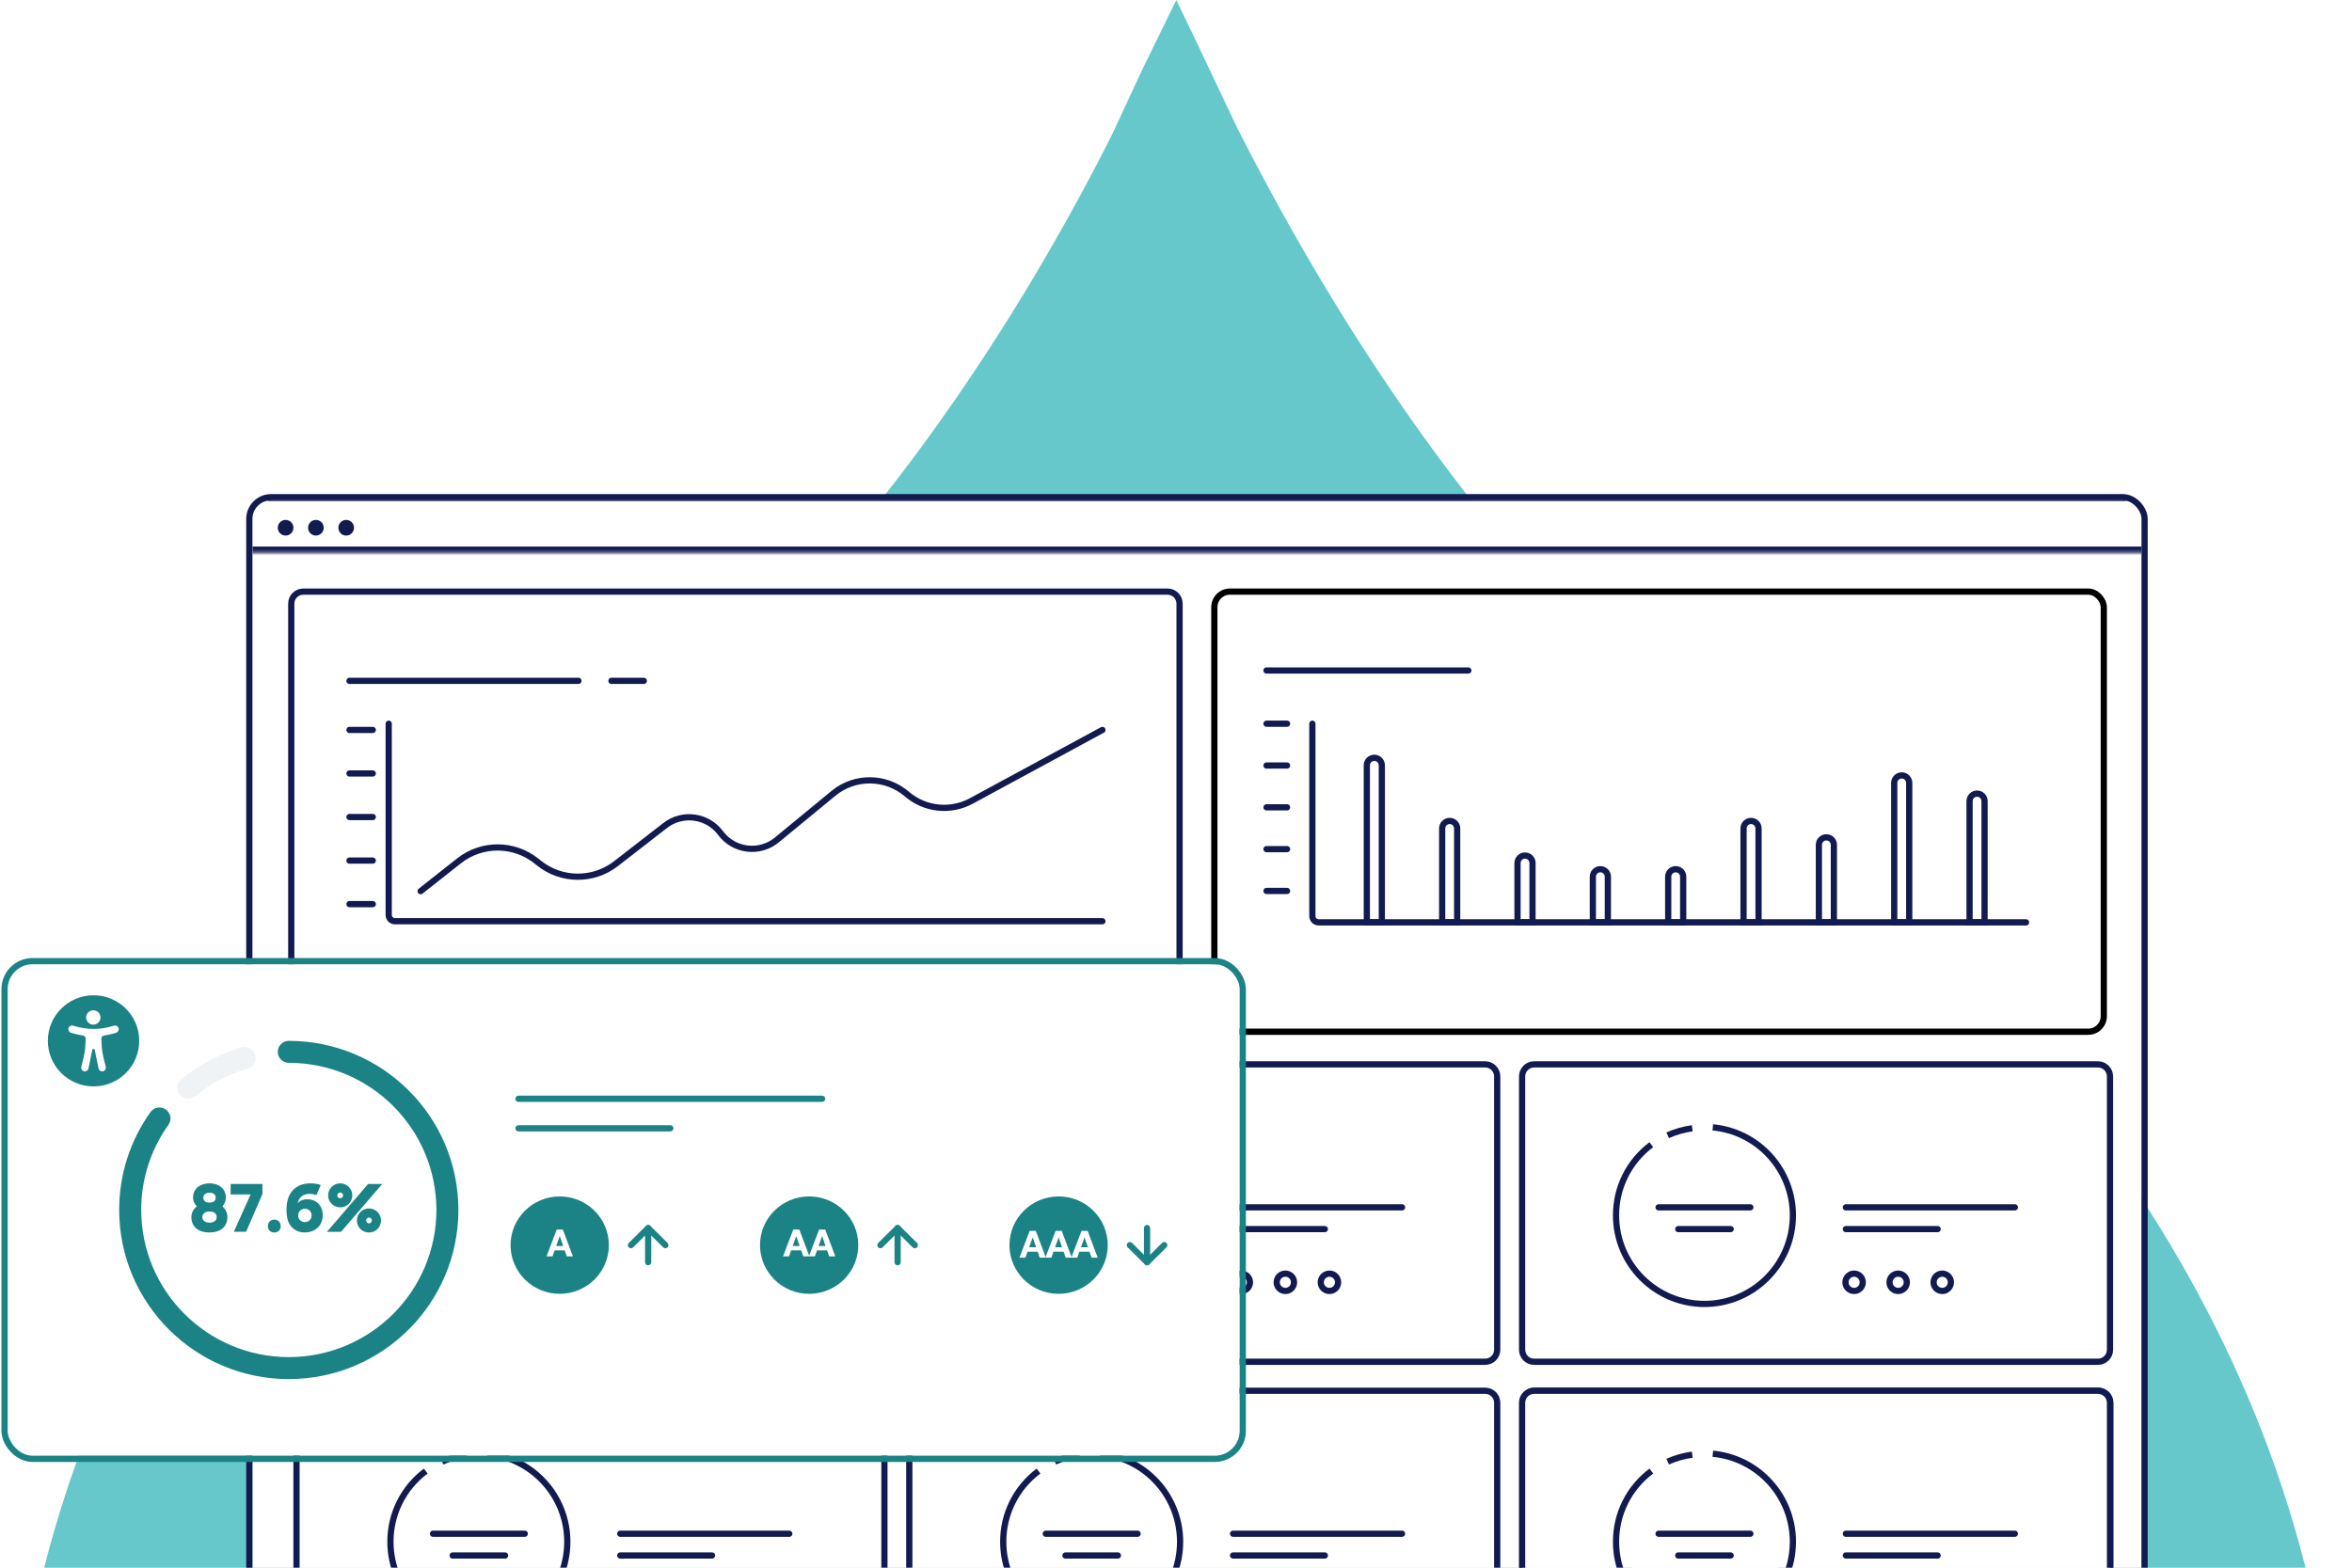 <svg width="756" height="504" viewBox="0 0 756 504" fill="none" xmlns="http://www.w3.org/2000/svg">
<g clip-path="url(#clip0_2986_8557)">
<path d="M556.311 245.661C475.573 182.153 424.373 93.538 397.789 41.354L384.496 13.292L378.096 0L367.266 22.154L357.42 43.323C330.835 96 279.143 183.138 198.897 245.661C76.805 342.153 2.467 456.368 2.467 599.136C2.467 781.29 144.743 979.689 378.096 979.689C611.449 979.689 752.741 781.29 752.741 599.136C752.741 456.368 678.895 342.153 556.311 245.661Z" fill="#66C8CA"/>
<path d="M764.194 116.22L769.531 122.769M783.242 116.02L777.578 122.889M788.24 133.27L779.41 130.781M771.831 144.106L772.325 135.358M758.089 132.099L766.817 130.367" stroke="#E1126E" stroke-width="2" stroke-linecap="round" stroke-linejoin="round"/>
<g clip-path="url(#clip1_2986_8557)">
<rect x="81.137" y="160.844" width="607.196" height="394.359" rx="6" fill="white"/>
<mask id="path-5-inside-1_2986_8557" fill="white">
<path d="M78.5 159.074L683.584 159.074C687.998 159.074 691.575 163 691.575 167.844V177.718H78.501L78.5 159.074C78.5 159.074 82.078 159.074 86.492 159.074L78.5 159.074Z"/>
</mask>
<path d="M78.5 159.074L683.584 159.074C687.998 159.074 691.575 163 691.575 167.844V177.718H78.501L78.5 159.074C78.5 159.074 82.078 159.074 86.492 159.074L78.5 159.074Z" fill="white"/>
<path d="M78.5 159.074L78.5 157.074L76.5 157.075L76.5 159.074L78.5 159.074ZM683.584 159.074L683.584 157.074L683.584 157.074L683.584 159.074ZM691.575 177.718V179.718H693.575V177.718H691.575ZM78.501 177.718L76.501 177.718L76.501 179.718H78.501V177.718ZM86.492 159.074L86.492 161.074L86.492 157.074V159.074ZM78.5 161.074L683.584 161.074L683.584 157.074L78.5 157.074L78.5 161.074ZM683.584 161.074C686.723 161.074 689.575 163.926 689.575 167.844H693.575C693.575 162.075 689.274 157.074 683.584 157.074V161.074ZM689.575 167.844V177.718H693.575V167.844H689.575ZM691.575 175.718H78.501V179.718H691.575V175.718ZM80.501 177.718L80.5 159.074L76.5 159.074L76.501 177.718L80.501 177.718ZM78.5 159.074C78.5 161.074 78.5 161.074 78.5 161.074C78.5 161.074 78.5 161.074 78.5 161.074C78.5 161.074 78.501 161.074 78.501 161.074C78.501 161.074 78.502 161.074 78.503 161.074C78.504 161.074 78.507 161.074 78.51 161.074C78.517 161.074 78.528 161.074 78.541 161.074C78.569 161.074 78.609 161.074 78.662 161.074C78.769 161.074 78.926 161.074 79.128 161.074C79.532 161.074 80.118 161.074 80.841 161.074C82.287 161.074 84.285 161.074 86.492 161.074V157.074C84.285 157.074 82.287 157.074 80.841 157.074C80.118 157.074 79.532 157.074 79.128 157.074C78.926 157.074 78.769 157.074 78.662 157.074C78.609 157.074 78.568 157.074 78.541 157.074C78.528 157.074 78.517 157.074 78.51 157.074C78.507 157.074 78.504 157.074 78.502 157.074C78.502 157.074 78.501 157.074 78.501 157.074C78.5 157.074 78.5 157.074 78.5 157.074C78.5 157.074 78.5 157.074 78.5 157.074C78.5 157.074 78.5 157.074 78.5 159.074ZM86.492 157.074L78.5 157.074L78.5 161.074L86.492 161.074L86.492 157.074Z" fill="#121B50" mask="url(#path-5-inside-1_2986_8557)"/>
<path d="M91.803 172.183C93.193 172.183 94.32 171.056 94.32 169.665C94.32 168.274 93.193 167.146 91.803 167.146C90.414 167.146 89.287 168.274 89.287 169.665C89.287 171.056 90.414 172.183 91.803 172.183Z" fill="#121B50"/>
<path d="M101.54 172.183C102.929 172.183 104.056 171.056 104.056 169.665C104.056 168.274 102.929 167.146 101.54 167.146C100.15 167.146 99.023 168.274 99.023 169.665C99.023 171.056 100.15 172.183 101.54 172.183Z" fill="#121B50"/>
<path d="M111.276 172.183C112.666 172.183 113.792 171.056 113.792 169.665C113.792 168.274 112.666 167.146 111.276 167.146C109.886 167.146 108.76 168.274 108.76 169.665C108.76 171.056 109.886 172.183 111.276 172.183Z" fill="#121B50"/>
<path d="M412.557 415.033C414.095 415.033 415.341 413.786 415.341 412.247C415.341 410.708 414.095 409.461 412.557 409.461C411.02 409.461 409.773 410.708 409.773 412.247C409.773 413.786 411.02 415.033 412.557 415.033Z" stroke="#121B50" stroke-width="2"/>
</g>
<rect x="80.137" y="159.844" width="609.196" height="396.359" rx="7" stroke="#121B50" stroke-width="2"/>
<path d="M97.487 190.201H375.281C377.415 190.201 379.146 191.933 379.146 194.071V327.821C379.146 329.959 377.415 331.691 375.281 331.691H97.487C95.353 331.691 93.621 329.959 93.621 327.821V194.071C93.621 191.933 95.353 190.201 97.487 190.201Z" fill="white" stroke="#121B50" stroke-width="2"/>
<path d="M124.941 232.666V294.168C124.941 295.273 125.837 296.168 126.941 296.168H354.348" stroke="#121B50" stroke-width="2" stroke-linecap="round"/>
<path d="M112.332 234.668L119.824 234.668" stroke="#121B50" stroke-width="2" stroke-linecap="round"/>
<path d="M112.332 248.668L119.824 248.668" stroke="#121B50" stroke-width="2" stroke-linecap="round"/>
<path d="M112.332 262.668L119.824 262.668" stroke="#121B50" stroke-width="2" stroke-linecap="round"/>
<path d="M112.332 276.668L119.824 276.668" stroke="#121B50" stroke-width="2" stroke-linecap="round"/>
<path d="M112.332 290.668L119.824 290.668" stroke="#121B50" stroke-width="2" stroke-linecap="round"/>
<path d="M112.332 218.891L185.921 218.891" stroke="#121B50" stroke-width="2" stroke-linecap="round"/>
<path d="M196.539 218.891L206.93 218.891" stroke="#121B50" stroke-width="2" stroke-linecap="round"/>
<path d="M135.201 286.497L147.556 276.75C154.869 270.981 165.196 271.024 172.46 276.853L173.214 277.458C180.432 283.25 190.681 283.333 197.993 277.66L213.805 265.389C219.374 261.067 227.407 262.166 231.611 267.824V267.824C235.901 273.598 244.15 274.605 249.702 270.033L267.883 255.06C274.769 249.388 284.736 249.489 291.506 255.298V255.298C297.281 260.254 305.515 261.132 312.206 257.506L354.348 234.668" stroke="#121B50" stroke-width="2" stroke-linecap="round"/>
<rect x="390.328" y="190.201" width="285.89" height="141.49" rx="5" stroke="black" stroke-width="2"/>
<path d="M407.086 232.668L413.692 232.668" stroke="#121B50" stroke-width="2" stroke-linecap="round"/>
<path d="M407.086 246.109L413.692 246.109" stroke="#121B50" stroke-width="2" stroke-linecap="round"/>
<path d="M407.086 259.551L413.692 259.551" stroke="#121B50" stroke-width="2" stroke-linecap="round"/>
<path d="M407.086 272.992L413.692 272.992" stroke="#121B50" stroke-width="2" stroke-linecap="round"/>
<path d="M407.086 286.434L413.692 286.434" stroke="#121B50" stroke-width="2" stroke-linecap="round"/>
<path d="M407.086 215.555L471.968 215.555" stroke="#121B50" stroke-width="2" stroke-linecap="round"/>
<path d="M444.16 296.528V246.035C444.16 244.704 443.081 243.625 441.75 243.625C440.419 243.625 439.34 244.704 439.34 246.035V296.528H444.16Z" stroke="#121B50" stroke-width="2"/>
<path d="M468.376 296.529V266.336C468.376 265.005 467.297 263.926 465.967 263.926C464.636 263.926 463.557 265.005 463.557 266.336V296.529H468.376Z" stroke="#121B50" stroke-width="2"/>
<path d="M492.593 296.529V277.461C492.593 276.13 491.514 275.051 490.183 275.051C488.852 275.051 487.773 276.13 487.773 277.461V296.529H492.593Z" stroke="#121B50" stroke-width="2"/>
<path d="M516.81 296.529V281.851C516.81 280.52 515.731 279.441 514.4 279.441C513.069 279.441 511.99 280.52 511.99 281.851V296.529H516.81Z" stroke="#121B50" stroke-width="2"/>
<path d="M541.027 296.529V281.851C541.027 280.52 539.948 279.441 538.617 279.441C537.286 279.441 536.207 280.52 536.207 281.851V296.529H541.027Z" stroke="#121B50" stroke-width="2"/>
<path d="M565.244 296.529V266.336C565.244 265.005 564.165 263.926 562.834 263.926C561.503 263.926 560.424 265.005 560.424 266.336V296.529H565.244Z" stroke="#121B50" stroke-width="2"/>
<path d="M589.46 296.529V271.605C589.46 270.274 588.381 269.195 587.051 269.195C585.72 269.195 584.641 270.274 584.641 271.605V296.529H589.46Z" stroke="#121B50" stroke-width="2"/>
<path d="M613.677 296.529V251.697C613.677 250.366 612.598 249.287 611.267 249.287C609.936 249.287 608.857 250.366 608.857 251.697V296.529H613.677Z" stroke="#121B50" stroke-width="2"/>
<path d="M637.894 296.527V257.551C637.894 256.22 636.815 255.141 635.484 255.141C634.153 255.141 633.074 256.22 633.074 257.551V296.527H637.894Z" stroke="#121B50" stroke-width="2"/>
<path d="M421.832 232.666V294.532C421.832 295.636 422.727 296.532 423.832 296.532H651.239" stroke="#121B50" stroke-width="2" stroke-linecap="round"/>
<path d="M493.226 447.121H674.46C676.596 447.121 678.329 448.854 678.329 450.994V538.852C678.329 540.991 676.596 542.725 674.46 542.725H493.226C491.09 542.725 489.357 540.991 489.357 538.852V450.994C489.357 448.854 491.09 447.121 493.226 447.121Z" fill="white" stroke="#121B50" stroke-width="2"/>
<path d="M534.615 480.59H533.135V485.876H534.615V480.59Z" fill="white"/>
<path d="M590.136 491.934H646.643C647.254 491.934 647.746 492.429 647.746 493.038C647.746 493.649 647.251 494.142 646.643 494.142H590.136C589.526 494.142 589.033 493.646 589.033 493.038C589.033 492.426 589.529 491.934 590.136 491.934Z" fill="#66C8CA"/>
<path d="M589.67 498.98H622.29C622.643 498.98 622.927 499.476 622.927 500.085C622.927 500.696 622.641 501.189 622.29 501.189H589.67C589.317 501.189 589.033 500.693 589.033 500.085C589.033 499.473 589.319 498.98 589.67 498.98Z" fill="#66C8CA"/>
<path d="M538.696 492.199H555.923C556.615 492.199 557.174 492.761 557.174 493.451C557.174 494.144 556.612 494.703 555.923 494.703H538.696C538.004 494.703 537.445 494.141 537.445 493.451C537.445 492.758 538.007 492.199 538.696 492.199Z" fill="#66C8CA"/>
<path d="M541.708 497.559H553.228C553.921 497.559 554.479 498.121 554.479 498.811C554.479 499.504 553.917 500.063 553.228 500.063H541.708C541.015 500.063 540.457 499.5 540.457 498.811C540.457 498.117 541.019 497.559 541.708 497.559Z" fill="#66C8CA"/>
<path d="M537.012 473.132C536.282 473.132 535.616 472.704 535.317 472.035C534.896 471.1 535.31 470 536.247 469.576C538.776 468.437 541.461 467.675 544.211 467.313C545.231 467.179 546.161 467.896 546.299 468.917C546.433 469.934 545.717 470.869 544.697 471.004C542.305 471.317 539.976 471.98 537.777 472.97C537.536 473.076 537.277 473.135 537.016 473.135L537.012 473.132Z" fill="#66C8CA"/>
<path d="M547.977 524.332C532.187 524.315 519.389 511.505 519.371 495.698C519.337 486.689 523.575 478.194 530.791 472.807C531.611 472.19 532.776 472.352 533.393 473.173C534.01 473.993 533.844 475.159 533.024 475.777C526.742 480.464 523.055 487.855 523.086 495.695C523.1 509.446 534.234 520.59 547.977 520.607C561.716 520.593 572.85 509.45 572.867 495.695C572.874 489.466 570.541 483.464 566.337 478.874C562.174 474.314 556.467 471.469 550.323 470.896C549.3 470.803 548.549 469.899 548.638 468.875C548.735 467.851 549.638 467.102 550.658 467.195C557.722 467.854 564.29 471.124 569.073 476.37C573.908 481.643 576.589 488.541 576.582 495.698C576.561 511.502 563.766 524.308 547.977 524.329V524.332Z" fill="#66C8CA"/>
<path d="M99.171 342.191H280.406C282.541 342.191 284.274 343.924 284.274 346.064V433.922C284.274 436.062 282.541 437.795 280.406 437.795H99.171C97.035 437.795 95.303 436.062 95.303 433.922V346.064C95.303 343.924 97.035 342.191 99.171 342.191Z" fill="white" stroke="#121B50" stroke-width="2"/>
<path d="M139.172 388.152H168.674" stroke="#121B50" stroke-width="2" stroke-linecap="round"/>
<path d="M199.369 388.152H253.69" stroke="#121B50" stroke-width="2" stroke-linecap="round"/>
<path d="M199.369 395.152H228.872" stroke="#121B50" stroke-width="2" stroke-linecap="round"/>
<path d="M145.496 395.152H162.352" stroke="#121B50" stroke-width="2" stroke-linecap="round"/>
<path d="M140.56 375.658H139.08V380.945H140.56V375.658Z" fill="white"/>
<path d="M202.02 415.035C203.557 415.035 204.804 413.788 204.804 412.249C204.804 410.71 203.557 409.463 202.02 409.463C200.483 409.463 199.236 410.71 199.236 412.249C199.236 413.788 200.483 415.035 202.02 415.035Z" stroke="#121B50" stroke-width="2"/>
<path d="M216.182 415.035C217.72 415.035 218.966 413.788 218.966 412.249C218.966 410.71 217.72 409.463 216.182 409.463C214.645 409.463 213.398 410.71 213.398 412.249C213.398 413.788 214.645 415.035 216.182 415.035Z" stroke="#121B50" stroke-width="2"/>
<path d="M230.346 415.035C231.884 415.035 233.13 413.788 233.13 412.249C233.13 410.71 231.884 409.463 230.346 409.463C228.809 409.463 227.562 410.71 227.562 412.249C227.562 413.788 228.809 415.035 230.346 415.035Z" stroke="#121B50" stroke-width="2"/>
<path d="M149.996 362.74C147.265 363.099 144.604 363.855 142.094 364.985" stroke="#121B50" stroke-width="2"/>
<path d="M136.848 368.011C129.674 373.364 125.463 381.804 125.498 390.757C125.514 406.461 138.229 419.187 153.923 419.207C169.613 419.191 182.328 406.465 182.347 390.757C182.355 383.644 179.691 376.79 174.89 371.548C170.136 366.341 163.619 363.091 156.603 362.438" stroke="#121B50" stroke-width="2"/>
<path d="M296.142 342.191H477.376C479.512 342.191 481.245 343.924 481.245 346.064V433.922C481.245 436.062 479.512 437.795 477.376 437.795H296.142C294.006 437.795 292.273 436.062 292.273 433.922V346.064C292.273 343.924 294.006 342.191 296.142 342.191Z" fill="white" stroke="#121B50" stroke-width="2"/>
<path d="M336.143 388.152H365.645" stroke="#121B50" stroke-width="2" stroke-linecap="round"/>
<path d="M396.34 388.152H450.661" stroke="#121B50" stroke-width="2" stroke-linecap="round"/>
<path d="M396.34 395.152H425.842" stroke="#121B50" stroke-width="2" stroke-linecap="round"/>
<path d="M342.465 395.152H359.32" stroke="#121B50" stroke-width="2" stroke-linecap="round"/>
<path d="M337.531 375.658H336.051V380.945H337.531V375.658Z" fill="white"/>
<path d="M398.991 415.035C400.528 415.035 401.774 413.788 401.774 412.249C401.774 410.71 400.528 409.463 398.991 409.463C397.453 409.463 396.207 410.71 396.207 412.249C396.207 413.788 397.453 415.035 398.991 415.035Z" stroke="#121B50" stroke-width="2"/>
<path d="M413.155 415.035C414.692 415.035 415.938 413.788 415.938 412.249C415.938 410.71 414.692 409.463 413.155 409.463C411.617 409.463 410.371 410.71 410.371 412.249C410.371 413.788 411.617 415.035 413.155 415.035Z" stroke="#121B50" stroke-width="2"/>
<path d="M427.317 415.035C428.854 415.035 430.101 413.788 430.101 412.249C430.101 410.71 428.854 409.463 427.317 409.463C425.78 409.463 424.533 410.71 424.533 412.249C424.533 413.788 425.78 415.035 427.317 415.035Z" stroke="#121B50" stroke-width="2"/>
<path d="M346.968 362.74C344.237 363.099 341.577 363.855 339.066 364.985" stroke="#121B50" stroke-width="2"/>
<path d="M333.818 368.011C326.644 373.364 322.434 381.804 322.469 390.757C322.485 406.461 335.2 419.187 350.894 419.207C366.584 419.191 379.299 406.465 379.318 390.757C379.326 383.644 376.662 376.79 371.861 371.548C367.107 366.341 360.59 363.091 353.573 362.438" stroke="#121B50" stroke-width="2"/>
<path d="M493.115 342.191H674.349C676.485 342.191 678.217 343.924 678.217 346.064V433.922C678.217 436.062 676.485 437.795 674.349 437.795H493.115C490.979 437.795 489.246 436.062 489.246 433.922V346.064C489.246 343.924 490.979 342.191 493.115 342.191Z" fill="white" stroke="#121B50" stroke-width="2"/>
<path d="M533.115 388.152H562.617" stroke="#121B50" stroke-width="2" stroke-linecap="round"/>
<path d="M593.312 388.152H647.634" stroke="#121B50" stroke-width="2" stroke-linecap="round"/>
<path d="M593.312 395.152H622.815" stroke="#121B50" stroke-width="2" stroke-linecap="round"/>
<path d="M539.438 395.152H556.293" stroke="#121B50" stroke-width="2" stroke-linecap="round"/>
<path d="M534.503 375.658H533.023V380.945H534.503V375.658Z" fill="white"/>
<path d="M595.963 415.035C597.501 415.035 598.747 413.788 598.747 412.249C598.747 410.71 597.501 409.463 595.963 409.463C594.426 409.463 593.18 410.71 593.18 412.249C593.18 413.788 594.426 415.035 595.963 415.035Z" stroke="#121B50" stroke-width="2"/>
<path d="M610.127 415.035C611.665 415.035 612.911 413.788 612.911 412.249C612.911 410.71 611.665 409.463 610.127 409.463C608.59 409.463 607.344 410.71 607.344 412.249C607.344 413.788 608.59 415.035 610.127 415.035Z" stroke="#121B50" stroke-width="2"/>
<path d="M624.29 415.035C625.827 415.035 627.073 413.788 627.073 412.249C627.073 410.71 625.827 409.463 624.29 409.463C622.752 409.463 621.506 410.71 621.506 412.249C621.506 413.788 622.752 415.035 624.29 415.035Z" stroke="#121B50" stroke-width="2"/>
<path d="M543.941 362.74C541.21 363.099 538.55 363.855 536.039 364.985" stroke="#121B50" stroke-width="2"/>
<path d="M530.791 368.011C523.617 373.364 519.406 381.804 519.442 390.757C519.457 406.461 532.172 419.187 547.866 419.207C563.556 419.191 576.271 406.465 576.291 390.757C576.299 383.644 573.635 376.79 568.833 371.548C564.08 366.341 557.563 363.091 550.546 362.438" stroke="#121B50" stroke-width="2"/>
<path d="M99.173 447.121H280.408C282.543 447.121 284.276 448.854 284.276 450.994V538.852C284.276 540.991 282.543 542.725 280.408 542.725H99.173C97.037 542.725 95.305 540.991 95.305 538.852V450.994C95.305 448.854 97.037 447.121 99.173 447.121Z" fill="white" stroke="#121B50" stroke-width="2"/>
<path d="M139.174 493.082H168.676" stroke="#121B50" stroke-width="2" stroke-linecap="round"/>
<path d="M199.371 493.082H253.692" stroke="#121B50" stroke-width="2" stroke-linecap="round"/>
<path d="M199.371 500.082H228.874" stroke="#121B50" stroke-width="2" stroke-linecap="round"/>
<path d="M145.496 500.082H162.352" stroke="#121B50" stroke-width="2" stroke-linecap="round"/>
<path d="M140.562 480.588H139.082V485.874H140.562V480.588Z" fill="white"/>
<path d="M150 467.67C147.269 468.028 144.608 468.785 142.098 469.915" stroke="#121B50" stroke-width="2"/>
<path d="M136.85 472.941C129.676 478.293 125.465 486.734 125.5 495.687C125.516 511.391 138.231 524.117 153.925 524.137C169.615 524.121 182.33 511.395 182.349 495.687C182.357 488.574 179.693 481.72 174.892 476.478C170.138 471.271 163.621 468.021 156.605 467.367" stroke="#121B50" stroke-width="2"/>
<path d="M296.142 447.119H477.376C479.512 447.119 481.245 448.852 481.245 450.992V538.85C481.245 540.99 479.512 542.723 477.376 542.723H296.142C294.006 542.723 292.273 540.99 292.273 538.85V450.992C292.273 448.852 294.006 447.119 296.142 447.119Z" fill="white" stroke="#121B50" stroke-width="2"/>
<path d="M336.143 493.08H365.645" stroke="#121B50" stroke-width="2" stroke-linecap="round"/>
<path d="M396.34 493.08H450.661" stroke="#121B50" stroke-width="2" stroke-linecap="round"/>
<path d="M396.34 500.08H425.842" stroke="#121B50" stroke-width="2" stroke-linecap="round"/>
<path d="M342.465 500.08H359.32" stroke="#121B50" stroke-width="2" stroke-linecap="round"/>
<path d="M337.531 480.586H336.051V485.872H337.531V480.586Z" fill="white"/>
<path d="M346.968 467.668C344.237 468.026 341.577 468.783 339.066 469.913" stroke="#121B50" stroke-width="2"/>
<path d="M333.818 472.939C326.644 478.291 322.434 486.732 322.469 495.685C322.485 511.389 335.2 524.115 350.894 524.135C366.584 524.119 379.299 511.393 379.318 495.685C379.326 488.572 376.662 481.718 371.861 476.476C367.107 471.269 360.59 468.019 353.573 467.365" stroke="#121B50" stroke-width="2"/>
<path d="M493.115 447.121H674.349C676.485 447.121 678.217 448.854 678.217 450.994V538.852C678.217 540.991 676.485 542.725 674.349 542.725H493.115C490.979 542.725 489.246 540.991 489.246 538.852V450.994C489.246 448.854 490.979 447.121 493.115 447.121Z" fill="white" stroke="#121B50" stroke-width="2"/>
<path d="M533.115 493.082H562.617" stroke="#121B50" stroke-width="2" stroke-linecap="round"/>
<path d="M593.312 493.082H647.634" stroke="#121B50" stroke-width="2" stroke-linecap="round"/>
<path d="M593.312 500.082H622.815" stroke="#121B50" stroke-width="2" stroke-linecap="round"/>
<path d="M539.438 500.082H556.293" stroke="#121B50" stroke-width="2" stroke-linecap="round"/>
<path d="M534.503 480.588H533.023V485.874H534.503V480.588Z" fill="white"/>
<path d="M543.941 467.67C541.21 468.028 538.55 468.785 536.039 469.915" stroke="#121B50" stroke-width="2"/>
<path d="M530.791 472.941C523.617 478.293 519.406 486.734 519.442 495.687C519.457 511.391 532.172 524.117 547.866 524.137C563.556 524.121 576.271 511.395 576.291 495.687C576.299 488.574 573.635 481.72 568.833 476.478C564.08 471.271 557.563 468.021 550.546 467.367" stroke="#121B50" stroke-width="2"/>
<g filter="url(#filter0_d_2986_8557)">
<rect x="2.467" y="306" width="396" height="158" rx="8" fill="white"/>
<rect x="1.467" y="305" width="398" height="160" rx="9" stroke="#1B8385" stroke-width="2"/>
<path d="M60.479 349.246C59.419 349.246 58.414 348.775 57.741 347.958C56.495 346.453 56.708 344.231 58.216 342.989C58.22 342.989 58.224 342.986 58.228 342.982C63.937 338.288 70.551 334.808 77.66 332.764C79.54 332.224 81.501 333.304 82.047 335.175C82.588 337.046 81.509 339.005 79.633 339.545C79.633 339.545 79.633 339.545 79.629 339.545C73.445 341.323 67.689 344.351 62.726 348.432C62.096 348.953 61.303 349.242 60.483 349.242L60.479 349.246Z" fill="#F0F3F5"/>
<path d="M92.831 439.376C62.735 439.341 38.344 415.022 38.309 385.005C38.282 373.723 41.801 362.715 48.369 353.527C49.503 351.938 51.711 351.568 53.305 352.698C54.898 353.828 55.273 356.03 54.144 357.619C48.431 365.608 45.368 375.181 45.391 384.994C45.422 411.111 66.645 432.271 92.831 432.302C119.021 432.275 140.244 411.111 140.275 384.994C140.244 358.877 119.021 337.716 92.831 337.686C90.874 337.686 89.292 336.108 89.288 334.156C89.288 332.205 90.874 330.623 92.827 330.623C122.924 330.658 147.315 354.981 147.346 384.994C147.319 415.01 122.928 439.338 92.827 439.372L92.831 439.376Z" fill="#1B8385"/>
<path d="M108.424 380.312C108.424 380.817 108.846 381.217 109.352 381.217C109.858 381.217 110.28 380.817 110.28 380.312C110.28 379.807 109.858 379.386 109.352 379.386C108.846 379.386 108.424 379.807 108.424 380.312ZM114.711 388.373C114.711 386.247 116.462 384.5 118.593 384.5C120.746 384.5 122.476 386.247 122.476 388.373C122.476 390.519 120.746 392.245 118.593 392.245C116.462 392.245 114.711 390.519 114.711 388.373ZM105.09 392.014L118.319 376.65H122.856L109.626 392.014H105.09ZM117.686 388.373C117.686 388.878 118.087 389.299 118.593 389.299C119.1 389.299 119.522 388.878 119.522 388.373C119.522 387.867 119.1 387.447 118.593 387.447C118.087 387.447 117.686 387.867 117.686 388.373ZM105.47 380.312C105.47 378.165 107.2 376.439 109.352 376.439C111.504 376.439 113.234 378.165 113.234 380.312C113.234 382.438 111.504 384.163 109.352 384.163C107.2 384.163 105.47 382.438 105.47 380.312Z" fill="#1B8385"/>
<path d="M97.982 392.224C96.126 392.224 94.691 391.593 93.594 390.288C92.602 389.109 92.096 387.657 92.096 384.774C92.096 379.386 95.092 376.439 99.797 376.439C101.147 376.439 102.266 376.65 103.088 376.987L101.717 380.228C101.211 379.996 100.43 379.828 99.459 379.828C97.476 379.828 96.105 380.859 95.64 382.901C96.294 382.059 97.307 381.554 98.742 381.554C101.717 381.554 103.743 383.595 103.743 386.752C103.743 389.93 101.316 392.224 97.982 392.224ZM97.982 388.899C99.248 388.899 100.156 388.015 100.156 386.752C100.156 385.468 99.248 384.605 97.982 384.605C96.801 384.605 95.83 385.468 95.83 386.773C95.83 388.015 96.801 388.899 97.982 388.899Z" fill="#1B8385"/>
<path d="M86.102 390.181C86.102 388.961 86.945 388.098 88.169 388.098C89.393 388.098 90.237 388.961 90.237 390.181C90.237 391.402 89.393 392.244 88.169 392.244C86.924 392.244 86.102 391.402 86.102 390.181Z" fill="#1B8385"/>
<path d="M75.161 392.012L80.541 380.016H74.127V376.648H84.36V379.847L79.106 392.012H75.161Z" fill="#1B8385"/>
<path d="M67.343 392.224C63.693 392.224 61.52 390.393 61.52 387.278C61.52 385.868 62.195 384.668 63.292 383.827C62.553 383.111 62.047 382.143 62.047 381.028C62.047 378.186 64.262 376.439 67.385 376.439C70.402 376.439 72.597 378.186 72.597 381.028C72.597 382.164 72.175 383.111 71.478 383.848C72.47 384.668 73.082 385.826 73.082 387.278C73.082 390.393 70.909 392.224 67.343 392.224ZM67.343 389.067C68.883 389.067 69.643 388.288 69.643 387.278C69.643 386.268 68.883 385.489 67.385 385.489C65.845 385.489 65.043 386.268 65.043 387.278C65.043 388.288 65.782 389.067 67.343 389.067ZM67.343 382.627C68.672 382.627 69.326 382.017 69.326 381.049C69.326 380.144 68.714 379.449 67.385 379.449C66.056 379.449 65.36 380.144 65.36 381.049C65.36 381.954 65.929 382.627 67.343 382.627Z" fill="#1B8385"/>
<path d="M30.067 315.975C21.954 315.975 15.377 322.533 15.377 330.623C15.377 338.713 21.954 345.272 30.067 345.272C38.179 345.272 44.756 338.713 44.756 330.623C44.756 322.533 38.179 315.975 30.067 315.975ZM29.996 320.807C31.27 320.807 32.304 321.838 32.304 323.109C32.304 324.379 31.27 325.411 29.996 325.411C28.722 325.411 27.687 324.379 27.682 323.109C27.682 321.833 28.722 320.807 29.996 320.807ZM37.302 328.028L36.644 328.223C35.598 328.528 34.531 328.761 33.448 328.913C32.963 328.978 32.598 329.38 32.587 329.869L32.669 331.753C32.74 333.376 32.985 334.994 33.388 336.569L33.998 338.947C34.161 339.582 33.78 340.233 33.137 340.396C33.039 340.423 32.936 340.434 32.838 340.434C32.293 340.434 31.814 340.065 31.683 339.538L30.459 333.539C30.426 333.349 30.257 333.208 30.061 333.219C29.865 333.208 29.691 333.343 29.658 333.539L28.433 339.538C28.27 340.174 27.627 340.559 26.99 340.396C26.99 340.396 26.99 340.396 26.985 340.396C26.348 340.233 25.961 339.587 26.119 338.952C26.119 338.952 26.119 338.947 26.119 338.941L26.734 336.563C27.137 334.989 27.382 333.376 27.453 331.747L27.535 329.863C27.524 329.375 27.159 328.973 26.674 328.908C25.596 328.756 24.529 328.522 23.479 328.218L22.82 328.023C22.188 327.838 21.823 327.176 22.014 326.546C22.204 325.911 22.869 325.552 23.5 325.737L24.159 325.932C28.019 327.067 32.119 327.067 35.974 325.932L36.627 325.737C37.259 325.552 37.923 325.911 38.114 326.54C38.293 327.176 37.928 327.838 37.291 328.023L37.302 328.028Z" fill="#1B8385"/>
<path d="M166.658 349.246H264.25" stroke="#1B8385" stroke-width="2" stroke-linecap="round"/>
<path d="M166.658 358.742H215.454" stroke="#1B8385" stroke-width="2" stroke-linecap="round"/>
<path d="M179.906 411.956C188.631 411.956 195.703 404.946 195.703 396.299C195.703 387.651 188.631 380.641 179.906 380.641C171.182 380.641 164.109 387.651 164.109 396.299C164.109 404.946 171.182 411.956 179.906 411.956Z" fill="#1B8385"/>
<path d="M180.91 391.301L184.154 399.907H182.177L181.518 397.991H178.274L177.589 399.907H175.67L178.952 391.301H180.91ZM181.025 396.577L179.931 393.419H179.905L178.779 396.577H181.025Z" fill="white"/>
<path d="M208.34 401.781V390.82" stroke="#1B8385" stroke-width="2" stroke-linecap="round" stroke-linejoin="round"/>
<path d="M202.812 396.301L208.34 390.82L213.868 396.301" stroke="#1B8385" stroke-width="2" stroke-linecap="round" stroke-linejoin="round"/>
<path d="M260.086 411.956C268.81 411.956 275.883 404.946 275.883 396.299C275.883 387.651 268.81 380.641 260.086 380.641C251.362 380.641 244.289 387.651 244.289 396.299C244.289 404.946 251.362 411.956 260.086 411.956Z" fill="#1B8385"/>
<path d="M256.925 391.301L260.182 399.907H258.198L257.539 397.991H254.295L253.611 399.907H251.691L254.974 391.301H256.925ZM257.034 396.577L255.94 393.419H255.914L254.788 396.577H257.034Z" fill="white"/>
<path d="M265.25 391.301L268.494 399.907H266.511L265.858 397.991H262.608L261.923 399.907H260.004L263.286 391.301H265.244H265.25ZM265.353 396.577L264.265 393.419H264.233L263.107 396.577H265.346H265.353Z" fill="white"/>
<path d="M288.52 401.781V390.82" stroke="#1B8385" stroke-width="2" stroke-linecap="round" stroke-linejoin="round"/>
<path d="M282.992 396.301L288.52 390.82L294.047 396.301" stroke="#1B8385" stroke-width="2" stroke-linecap="round" stroke-linejoin="round"/>
<path d="M340.266 411.956C348.99 411.956 356.063 404.946 356.063 396.299C356.063 387.651 348.99 380.641 340.266 380.641C331.541 380.641 324.469 387.651 324.469 396.299C324.469 404.946 331.541 411.956 340.266 411.956Z" fill="#1B8385"/>
<path d="M332.934 391.715L336.171 400.321H334.188L333.542 398.405H330.291L329.613 400.321H327.688L330.97 391.715H332.934ZM333.036 396.991L331.942 393.833H331.917L330.791 396.991H333.036Z" fill="white"/>
<path d="M341.264 391.715L344.508 400.321H342.524L341.865 398.405H338.622L337.937 400.321H336.018L339.3 391.715H341.258H341.264ZM341.373 396.991L340.279 393.833H340.26L339.133 396.991H341.379H341.373Z" fill="white"/>
<path d="M349.594 391.715L352.838 400.321H350.855L350.196 398.405H346.952L346.267 400.321H344.348L347.63 391.715H349.588H349.594ZM349.703 396.991L348.609 393.833H348.583L347.457 396.991H349.703Z" fill="white"/>
<path d="M368.695 390.821L368.695 401.781" stroke="#1B8385" stroke-width="2" stroke-linecap="round" stroke-linejoin="round"/>
<path d="M374.223 396.301L368.695 401.781L363.168 396.301" stroke="#1B8385" stroke-width="2" stroke-linecap="round" stroke-linejoin="round"/>
</g>
</g>
<defs>
<filter id="filter0_d_2986_8557" x="-23.533" y="284" width="448" height="210" filterUnits="userSpaceOnUse" color-interpolation-filters="sRGB">
<feFlood flood-opacity="0" result="BackgroundImageFix"/>
<feColorMatrix in="SourceAlpha" type="matrix" values="0 0 0 0 0 0 0 0 0 0 0 0 0 0 0 0 0 0 127 0" result="hardAlpha"/>
<feOffset dy="4"/>
<feGaussianBlur stdDeviation="12"/>
<feComposite in2="hardAlpha" operator="out"/>
<feColorMatrix type="matrix" values="0 0 0 0 0.47 0 0 0 0 0.468 0 0 0 0 0.562 0 0 0 0.2 0"/>
<feBlend mode="normal" in2="BackgroundImageFix" result="effect1_dropShadow_2986_8557"/>
<feBlend mode="normal" in="SourceGraphic" in2="effect1_dropShadow_2986_8557" result="shape"/>
</filter>
<clipPath id="clip0_2986_8557">
<rect width="756" height="504" fill="white"/>
</clipPath>
<clipPath id="clip1_2986_8557">
<rect x="81.137" y="160.844" width="607.196" height="394.359" rx="6" fill="white"/>
</clipPath>
</defs>
</svg>
